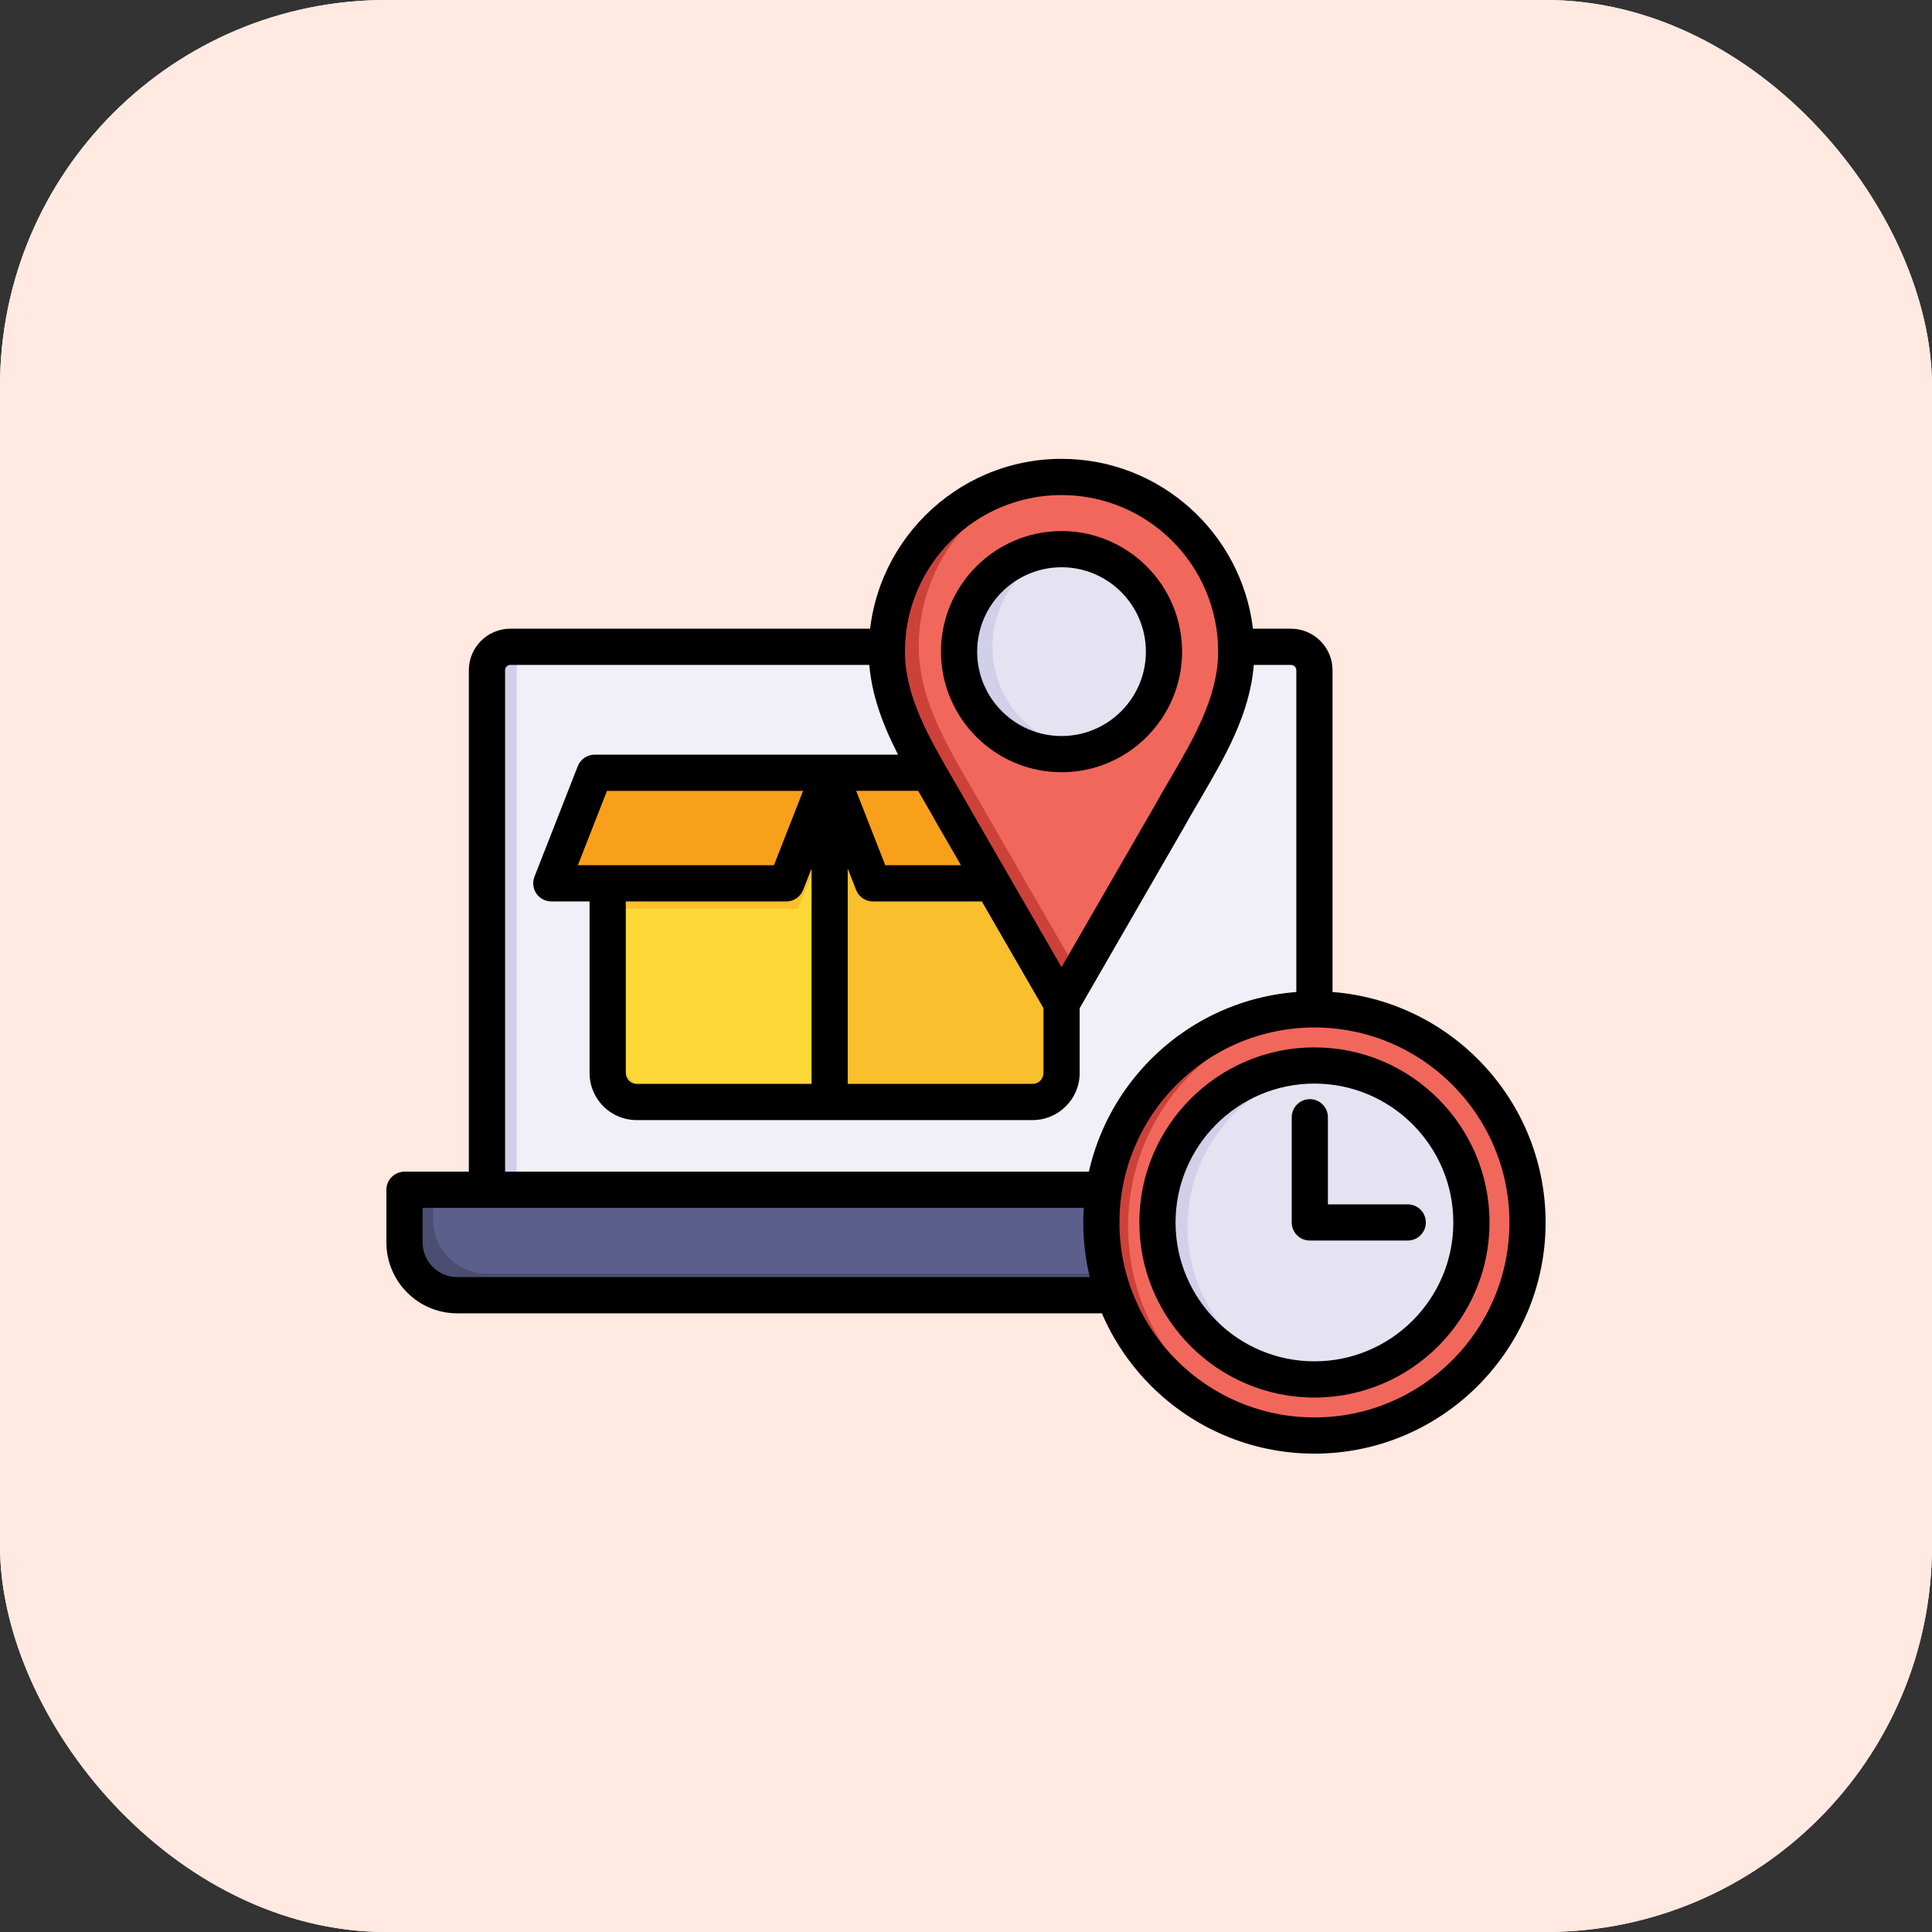 <svg width="80" height="80" viewBox="0 0 80 80" fill="none" xmlns="http://www.w3.org/2000/svg">
<rect x="0" y="0" width="80" height="80" fill="#333333" stroke="none"/>
<rect width="80" height="80" rx="16" fill="white"/>
<rect width="80" height="80" rx="16" fill="#FFE9E1"/>
<path d="M54.036 26.562H20.831C20.721 26.562 20.621 26.609 20.55 26.688C20.476 26.767 20.43 26.872 20.43 26.989V49.345H54.437V26.989C54.437 26.872 54.391 26.767 54.32 26.688C54.246 26.609 54.146 26.562 54.036 26.562Z" fill="#F1F0F8"/>
<path fill-rule="evenodd" clip-rule="evenodd" d="M16.376 49.33H58.132V51.55C58.132 52.771 57.133 53.767 55.912 53.767H18.595C17.374 53.767 16.375 52.771 16.375 51.55V49.33H16.376Z" fill="#5C5F8C"/>
<path fill-rule="evenodd" clip-rule="evenodd" d="M17.935 49.33H16.375V51.55C16.375 52.771 17.374 53.767 18.595 53.767H55.911C56.708 53.767 57.407 53.346 57.798 52.712C57.691 52.728 57.583 52.736 57.472 52.736H20.155C18.934 52.736 17.935 51.739 17.935 50.519V49.331V49.33Z" fill="#4B4D71"/>
<path d="M21.797 26.562H20.831C20.721 26.562 20.621 26.609 20.55 26.688C20.476 26.767 20.43 26.872 20.43 26.989V49.345H21.396V26.989C21.396 26.872 21.442 26.767 21.516 26.688C21.587 26.609 21.688 26.562 21.797 26.562Z" fill="#D2CFE8"/>
<path fill-rule="evenodd" clip-rule="evenodd" d="M54.661 59.761C59.6 59.761 63.626 55.732 63.626 50.796C63.626 45.859 59.6 41.83 54.661 41.83C49.722 41.83 45.695 45.857 45.695 50.796C45.695 55.734 49.722 59.761 54.661 59.761Z" fill="#F2675C"/>
<path fill-rule="evenodd" clip-rule="evenodd" d="M54.66 57.399C58.297 57.399 61.264 54.432 61.264 50.794C61.264 47.157 58.297 44.19 54.66 44.19C51.022 44.19 48.055 47.155 48.055 50.794C48.055 54.434 51.022 57.399 54.66 57.399Z" fill="#E5E2F1"/>
<path fill-rule="evenodd" clip-rule="evenodd" d="M24.719 32.512H43.816V43.983C43.816 44.591 43.316 45.088 42.709 45.088H25.823C25.216 45.088 24.719 44.591 24.719 43.983V32.512Z" fill="#FDD837"/>
<path fill-rule="evenodd" clip-rule="evenodd" d="M34.266 32.512H43.814V43.983C43.814 44.591 43.315 45.088 42.707 45.088H34.266V32.512Z" fill="#F9BF2C"/>
<path fill-rule="evenodd" clip-rule="evenodd" d="M35.233 32.511L33.027 37.622H25.812V43.911C25.812 44.556 26.341 45.086 26.989 45.086H25.823C25.216 45.086 24.719 44.589 24.719 43.981V32.51H35.234L35.233 32.511Z" fill="#F9BF2C"/>
<path fill-rule="evenodd" clip-rule="evenodd" d="M24.377 32.512H34.263L32.438 36.735H22.555L24.377 32.512Z" fill="#F9A01B"/>
<path fill-rule="evenodd" clip-rule="evenodd" d="M44.149 32.512H34.266L36.088 36.735H45.974L44.149 32.512Z" fill="#F9A01B"/>
<path fill-rule="evenodd" clip-rule="evenodd" d="M44.022 41.574L48.562 33.713C49.755 31.56 51.372 29.327 51.372 26.778C51.372 22.719 48.081 19.428 44.022 19.428C39.964 19.428 36.672 22.719 36.672 26.778C36.672 29.317 38.297 31.563 39.483 33.713L44.022 41.574Z" fill="#F2675C"/>
<path fill-rule="evenodd" clip-rule="evenodd" d="M44.023 31.09C46.4 31.09 48.336 29.151 48.336 26.777C48.336 24.404 46.4 22.465 44.023 22.465C41.647 22.465 39.711 24.401 39.711 26.777C39.711 29.154 41.65 31.09 44.023 31.09Z" fill="#E5E2F1"/>
<path fill-rule="evenodd" clip-rule="evenodd" d="M44.023 22.466C44.259 22.466 44.49 22.485 44.717 22.523C42.665 22.852 41.097 24.632 41.097 26.778C41.097 28.924 42.666 30.702 44.717 31.034C44.49 31.068 44.258 31.09 44.023 31.09C41.642 31.09 39.711 29.16 39.711 26.777C39.711 24.395 41.642 22.465 44.023 22.465V22.466Z" fill="#D2CFE8"/>
<path fill-rule="evenodd" clip-rule="evenodd" d="M44.021 41.574L44.707 40.386L40.854 33.714C39.668 31.564 38.044 29.318 38.044 26.779C38.044 22.95 40.97 19.806 44.708 19.46C44.484 19.439 44.255 19.428 44.022 19.428C39.964 19.428 36.672 22.719 36.672 26.778C36.672 29.316 38.297 31.563 39.483 33.713L44.022 41.574H44.021Z" fill="#CC423A"/>
<path fill-rule="evenodd" clip-rule="evenodd" d="M54.66 44.19C54.849 44.19 55.033 44.198 55.215 44.211C51.829 44.494 49.169 47.333 49.169 50.794C49.169 54.256 51.829 57.092 55.215 57.375C55.032 57.391 54.848 57.399 54.66 57.399C51.012 57.399 48.055 54.439 48.055 50.794C48.055 47.149 51.012 44.19 54.66 44.19Z" fill="#D2CFE8"/>
<path fill-rule="evenodd" clip-rule="evenodd" d="M54.661 41.828C54.831 41.828 55.001 41.831 55.169 41.841C50.454 42.103 46.712 46.01 46.712 50.793C46.712 55.575 50.454 59.48 55.169 59.741C55.001 59.752 54.831 59.757 54.661 59.757C49.708 59.757 45.695 55.742 45.695 50.792C45.695 45.842 49.708 41.826 54.661 41.826V41.828Z" fill="#CC423A"/>
<path d="M46.283 53.633C46.283 54.047 45.947 54.382 45.534 54.382H18.933C17.315 54.382 16 53.066 16 51.447V49.266C16 48.852 16.336 48.517 16.749 48.517H19.414V27.751C19.414 26.804 20.184 26.034 21.131 26.034H36.424C36.837 26.034 37.173 26.37 37.173 26.783C37.173 27.197 36.837 27.532 36.424 27.532H21.132C21.014 27.532 20.915 27.632 20.915 27.75V48.516H45.109C45.523 48.516 45.858 48.852 45.858 49.265C45.858 49.678 45.523 50.014 45.109 50.014H17.499V51.447C17.499 52.238 18.143 52.882 18.934 52.882H45.534C45.948 52.882 46.283 53.218 46.283 53.631V53.633ZM49.071 34.182L44.707 41.747V44.432C44.707 45.507 43.832 46.38 42.756 46.38H26.361C25.285 46.38 24.413 45.508 24.413 44.432V37.326H22.849C22.677 37.326 22.506 37.276 22.371 37.171C22.099 36.959 22.012 36.606 22.131 36.303L23.925 31.724C24.037 31.437 24.314 31.248 24.622 31.248H37.186C36.514 29.934 35.973 28.512 35.973 26.982C35.974 22.581 39.555 19 43.957 19C48.038 19 51.411 22.078 51.882 26.034H53.458C54.405 26.034 55.177 26.805 55.177 27.751V41.697C55.177 42.099 54.874 42.45 54.474 42.474C54.039 42.501 53.678 42.156 53.678 41.726V27.751C53.678 27.633 53.577 27.533 53.458 27.533H51.917C51.754 29.575 50.715 31.352 49.708 33.075C49.486 33.454 49.276 33.811 49.077 34.171C49.075 34.175 49.073 34.178 49.07 34.182H49.071ZM32.047 35.828L33.254 32.748H25.134L23.928 35.828H32.047ZM33.604 35.965L33.257 36.85C33.144 37.137 32.868 37.327 32.559 37.327H25.913V44.433C25.913 44.677 26.119 44.882 26.362 44.882H33.604V35.966V35.965ZM35.452 32.748L36.658 35.828H39.791L38.841 34.182C38.841 34.182 38.836 34.174 38.833 34.169C38.633 33.804 38.421 33.441 38.197 33.058C38.137 32.955 38.076 32.852 38.016 32.747H35.451L35.452 32.748ZM43.208 41.747L40.656 37.327H36.146C35.838 37.327 35.561 37.137 35.449 36.85L35.102 35.965V44.881H42.756C43.005 44.881 43.208 44.68 43.208 44.432V41.747ZM48.414 32.317C49.41 30.614 50.441 28.853 50.441 26.983C50.441 23.407 47.532 20.499 43.956 20.499C40.38 20.499 37.471 23.408 37.471 26.983C37.471 28.839 38.498 30.6 39.49 32.303C39.708 32.676 39.932 33.061 40.141 33.439L43.956 40.046L47.769 33.438C47.976 33.064 48.198 32.684 48.414 32.316V32.317ZM48.948 26.983C48.948 29.736 46.709 31.976 43.957 31.976C41.204 31.976 38.964 29.735 38.964 26.983C38.964 24.23 41.203 21.99 43.957 21.99C46.708 21.99 48.947 24.23 48.947 26.983H48.948ZM47.449 26.983C47.449 25.056 45.883 23.489 43.957 23.489C42.031 23.489 40.462 25.056 40.462 26.983C40.462 28.91 42.029 30.477 43.957 30.477C45.883 30.477 47.449 28.91 47.449 26.983ZM64 50.62C64 55.898 59.706 60.192 54.428 60.192C49.15 60.192 44.856 55.898 44.856 50.62C44.856 45.342 49.15 41.048 54.428 41.048C59.706 41.048 64 45.342 64 50.62ZM62.502 50.62C62.502 46.168 58.88 42.546 54.428 42.546C49.976 42.546 46.354 46.167 46.354 50.62C46.354 55.072 49.976 58.693 54.428 58.693C58.88 58.693 62.502 55.071 62.502 50.62ZM61.678 50.62C61.678 54.617 58.425 57.87 54.428 57.87C50.43 57.87 47.178 54.617 47.178 50.62C47.178 46.622 50.43 43.37 54.428 43.37C58.425 43.37 61.678 46.622 61.678 50.62ZM60.179 50.62C60.179 47.449 57.599 44.869 54.428 44.869C51.257 44.869 48.677 47.449 48.677 50.62C48.677 53.79 51.257 56.37 54.428 56.37C57.599 56.37 60.179 53.79 60.179 50.62ZM58.291 49.87H54.986V46.263C54.986 45.849 54.65 45.514 54.237 45.514C53.823 45.514 53.488 45.85 53.488 46.263V50.619C53.488 51.033 53.823 51.368 54.237 51.368H58.292C58.707 51.368 59.041 51.032 59.041 50.619C59.041 50.205 58.706 49.87 58.292 49.87H58.291Z" fill="black"/>
</svg>
